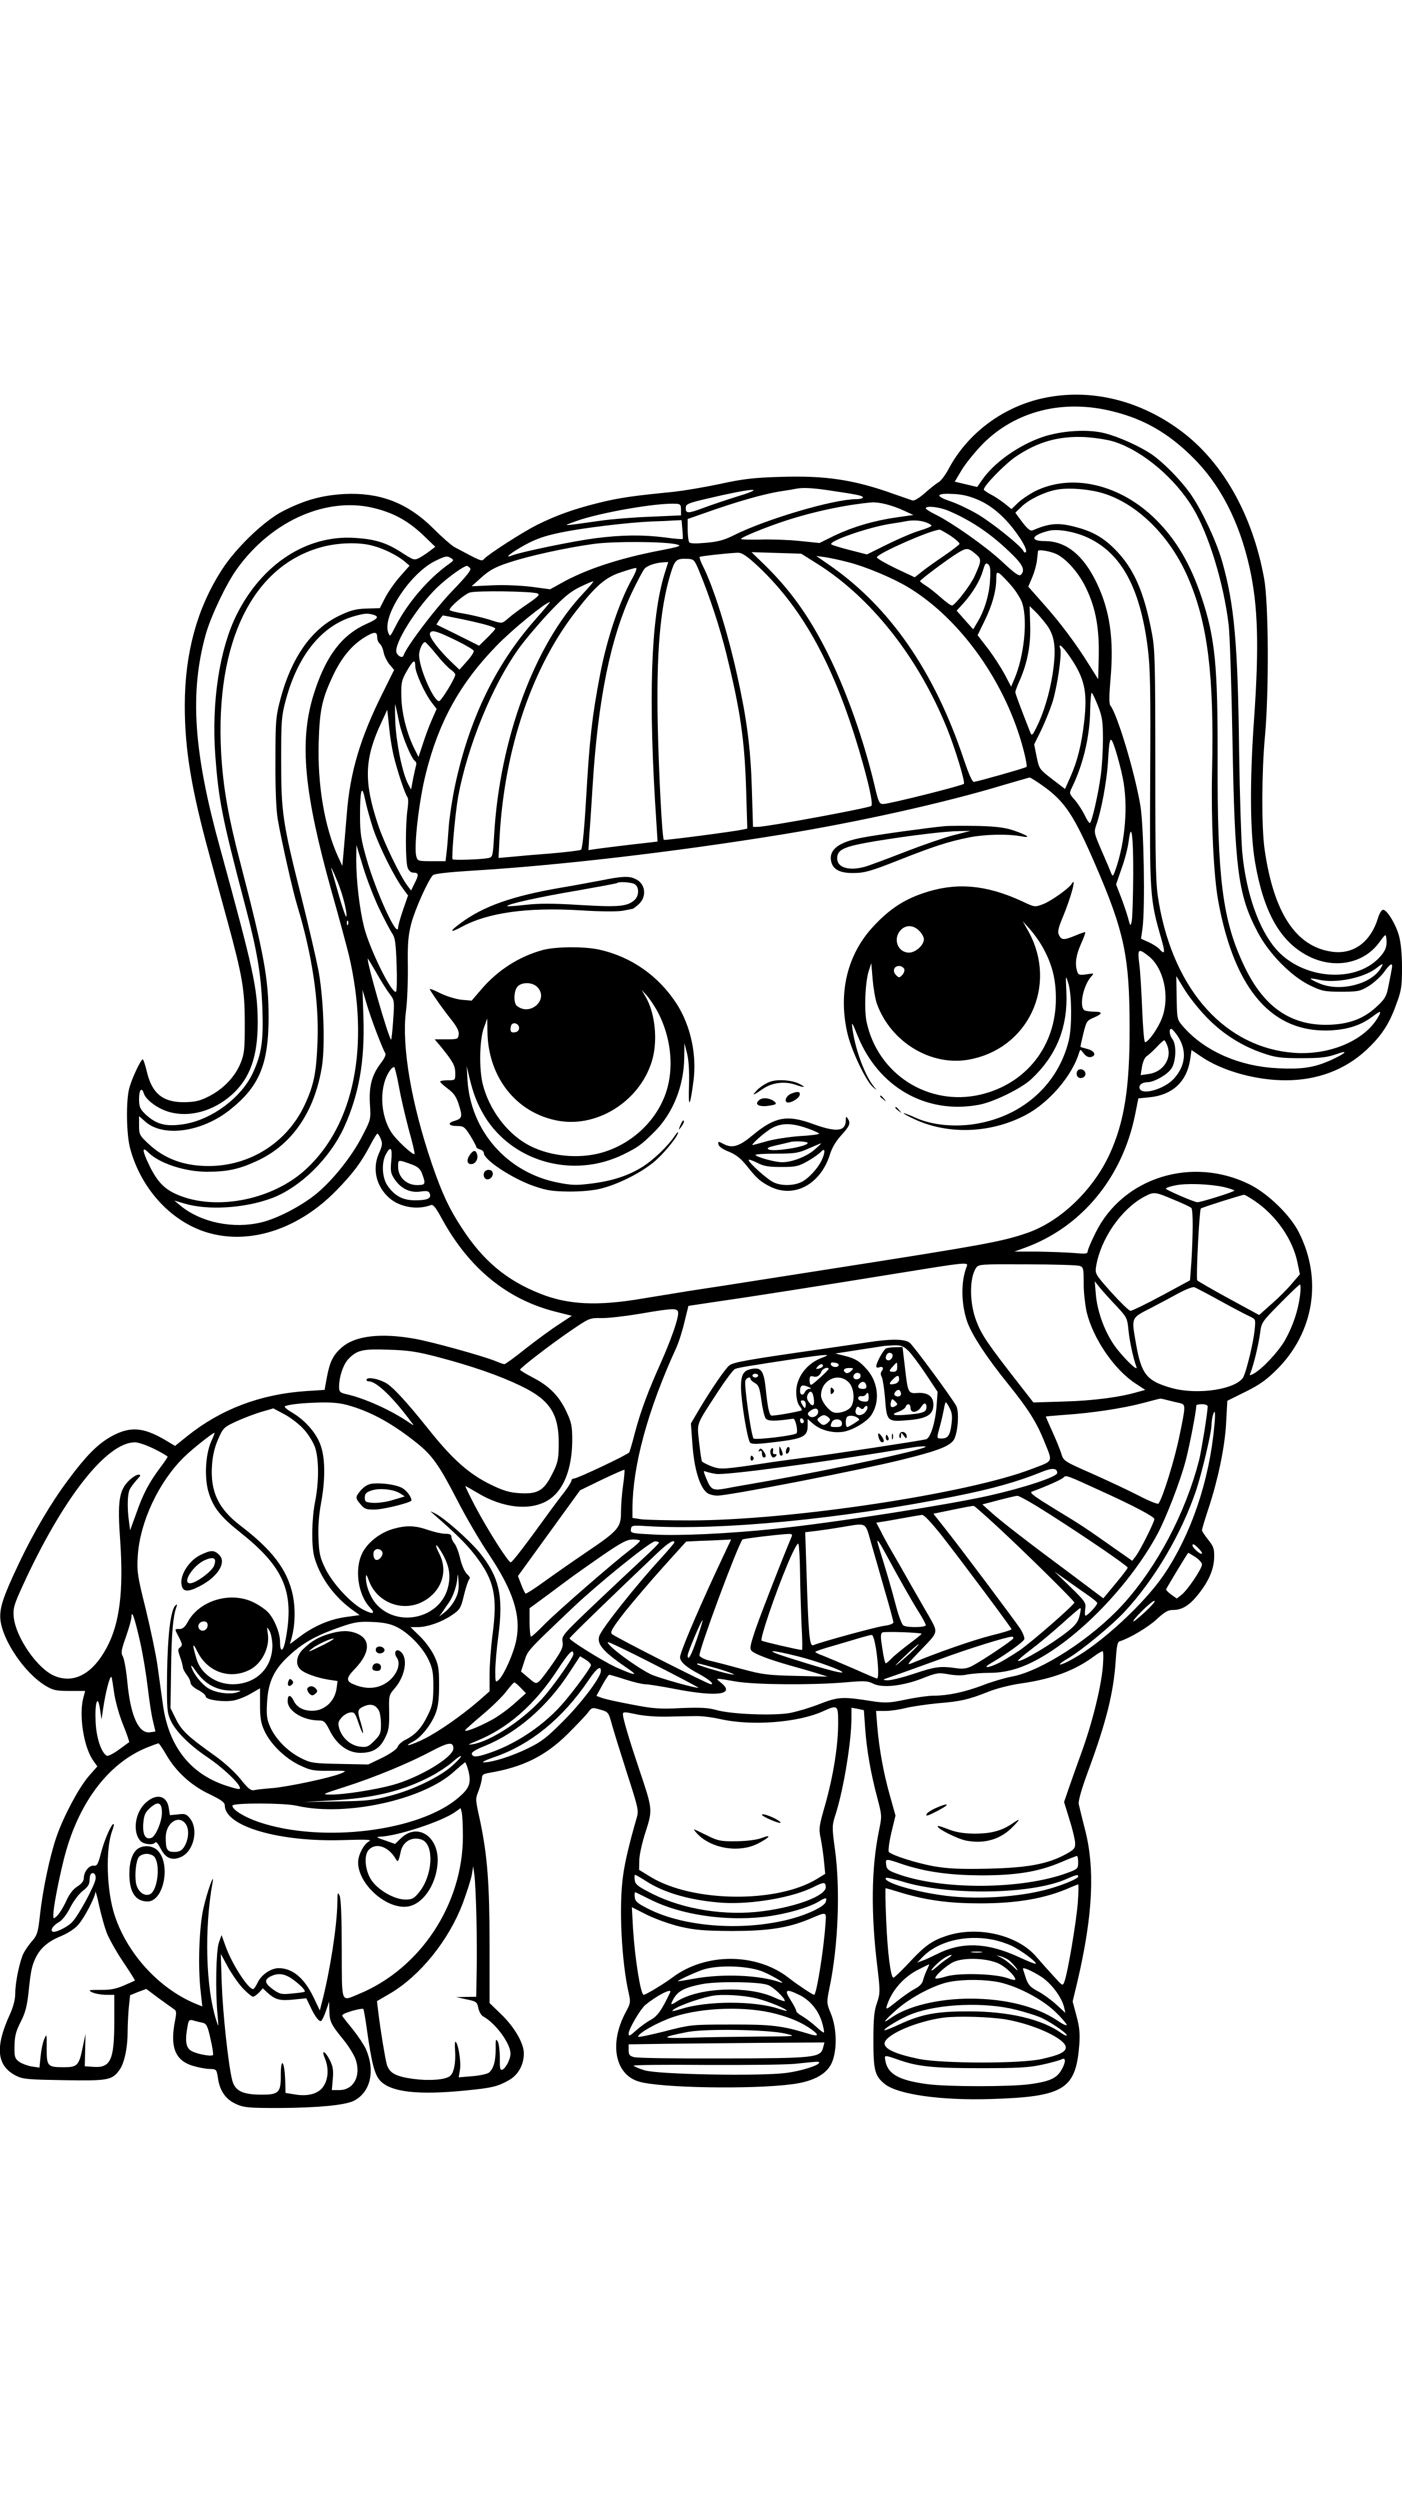 <?xml version="1.0" standalone="no"?>
<!DOCTYPE svg PUBLIC "-//W3C//DTD SVG 20010904//EN"
 "http://www.w3.org/TR/2001/REC-SVG-20010904/DTD/svg10.dtd">
<svg version="1.0" xmlns="http://www.w3.org/2000/svg"
 width="736pt" height="1312pt" viewBox="0 0 736 1312"
 preserveAspectRatio="xMidYMid meet">

<g transform="translate(0,1312) scale(0.1,-0.1)"
fill="#000000" stroke="none">
<path d="M5480 11031 c-213 -45 -400 -184 -500 -372 -17 -32 -41 -64 -53 -70
-12 -7 -44 -32 -71 -56 -29 -26 -56 -42 -65 -40 -9 3 -54 19 -101 35 -206 74
-357 97 -595 89 -138 -4 -197 -11 -315 -37 -80 -17 -188 -35 -240 -41 -224
-22 -291 -32 -400 -59 -132 -33 -220 -65 -323 -116 -75 -38 -257 -155 -276
-178 -12 -14 -16 -12 -156 63 -16 9 -66 53 -110 97 -135 135 -282 191 -470
181 -117 -7 -207 -32 -320 -90 -98 -50 -246 -192 -320 -307 -130 -201 -195
-437 -195 -714 0 -228 34 -436 130 -786 28 -102 70 -258 95 -348 78 -287 90
-358 90 -532 0 -139 -2 -161 -23 -212 -29 -71 -93 -137 -169 -174 -45 -23 -71
-28 -127 -29 -114 0 -170 47 -197 168 -8 31 -16 57 -20 57 -9 0 -57 -100 -70
-150 -18 -65 -16 -242 4 -317 59 -220 226 -396 423 -447 219 -57 467 28 660
226 86 88 130 146 179 240 17 32 33 58 36 58 4 0 12 -13 18 -28 10 -23 8 -36
-10 -76 -36 -82 -14 -173 55 -234 55 -48 147 -64 218 -37 12 5 26 -13 58 -72
143 -261 343 -424 598 -488 l84 -21 -68 -45 c-38 -24 -115 -81 -173 -126 -57
-46 -108 -83 -113 -83 -5 0 -25 7 -46 16 -66 27 -336 102 -428 118 -177 31
-310 15 -380 -46 -45 -40 -63 -75 -78 -157 l-12 -66 -95 -6 c-241 -16 -451
-95 -629 -239 l-61 -49 -57 34 c-114 66 -183 69 -281 14 -70 -40 -131 -102
-222 -225 -91 -121 -183 -278 -259 -438 -85 -179 -103 -236 -98 -296 11 -110
128 -282 236 -347 41 -25 57 -28 128 -28 l81 0 -8 -30 c-27 -93 0 -267 52
-338 l20 -28 -44 -50 c-53 -61 -134 -213 -171 -321 -35 -102 -72 -279 -86
-408 -10 -92 -15 -108 -41 -137 -16 -18 -36 -47 -45 -64 -20 -40 -44 -152 -44
-212 0 -31 -10 -69 -26 -105 -82 -177 -72 -275 31 -327 36 -18 64 -20 252 -23
232 -4 252 0 291 55 25 35 42 116 42 196 0 34 3 92 6 129 l7 66 42 17 43 16
64 -48 c36 -26 72 -52 81 -58 13 -8 14 -18 7 -55 -29 -142 -2 -213 90 -242 30
-9 71 -17 91 -17 35 -1 36 -2 43 -47 9 -67 41 -113 95 -137 41 -19 65 -21 226
-21 203 1 348 15 393 38 87 45 113 156 63 271 -10 22 -40 67 -66 100 -27 33
-52 65 -57 72 -6 8 8 16 48 28 31 9 58 14 61 11 3 -2 11 -50 19 -107 25 -179
41 -240 71 -271 57 -59 198 -75 448 -50 137 13 170 21 230 56 47 28 75 80 75
139 0 52 -48 136 -117 203 l-63 61 0 304 c0 322 -11 469 -50 654 -26 119 -25
110 -6 160 8 22 15 50 16 62 0 18 8 23 38 28 178 30 296 89 413 205 47 47 95
97 106 112 20 27 22 27 64 15 42 -12 44 -14 61 -77 10 -36 46 -152 80 -258 59
-183 62 -194 50 -235 -36 -123 -62 -232 -71 -301 -23 -162 -8 -455 30 -619 10
-45 9 -52 -15 -96 -89 -164 -59 -328 67 -366 109 -34 598 -42 807 -14 104 14
170 47 201 101 34 60 35 187 1 269 -23 56 -23 58 -8 133 47 223 58 522 29 731
-16 120 -16 122 6 190 41 132 81 377 81 501 l0 51 33 -6 32 -7 7 -97 c8 -113
29 -233 64 -365 24 -90 24 -95 9 -167 -41 -198 -44 -433 -9 -720 15 -128 15
-136 -2 -187 -15 -42 -19 -82 -19 -198 0 -158 8 -187 61 -229 69 -54 293 -86
554 -78 386 12 448 50 466 286 4 59 1 93 -15 151 l-20 75 24 100 c83 353 95
601 39 810 -14 55 -28 112 -31 126 -3 17 15 80 50 175 95 257 133 411 144 577
5 78 9 100 22 103 50 15 148 73 193 115 41 38 59 49 86 49 48 0 86 24 131 80
57 71 83 133 85 195 1 46 -3 58 -31 93 -18 23 -33 45 -33 51 0 5 15 56 34 113
51 154 87 328 93 454 l6 112 95 47 c75 37 111 63 167 119 193 194 238 472 114
717 -45 91 -163 205 -260 253 -302 149 -664 36 -807 -253 -23 -46 -42 -90 -42
-99 0 -13 -12 -14 -77 -8 -42 3 -128 6 -192 7 l-116 0 50 18 c300 107 517 368
584 701 l17 85 60 6 c119 12 194 81 212 198 l7 50 50 -34 c109 -75 286 -125
444 -125 167 0 312 55 425 160 79 75 118 133 156 239 27 72 30 94 30 193 0 71
-6 132 -16 167 -17 62 -63 136 -83 136 -8 0 -19 -18 -26 -40 -38 -129 -130
-197 -244 -180 -188 27 -304 203 -352 535 -17 114 -16 410 2 600 21 234 19
696 -5 825 -60 329 -213 603 -428 767 -220 167 -480 231 -728 179z m365 -71
c161 -40 289 -114 414 -238 146 -143 247 -339 301 -582 44 -198 50 -409 24
-785 -24 -336 -22 -598 4 -757 46 -272 137 -429 292 -502 133 -62 281 -31 360
77 34 46 35 47 38 21 5 -41 -5 -67 -40 -103 -129 -133 -400 -110 -538 46 -92
105 -159 296 -179 513 -5 63 -13 300 -16 525 -7 571 -25 774 -90 1001 -31 108
-109 273 -169 357 -51 71 -142 163 -201 203 -62 42 -173 92 -245 110 -89 23
-228 14 -328 -20 -125 -43 -253 -134 -315 -223 l-27 -39 -59 14 -59 14 37 62
c20 33 70 95 111 137 173 173 423 236 685 169z m3 -158 c149 -47 320 -191 415
-349 83 -139 161 -394 187 -613 6 -47 15 -319 20 -605 12 -677 29 -811 131
-1005 58 -113 176 -233 274 -281 64 -31 77 -34 166 -34 89 0 99 2 145 30 27
17 62 49 79 72 35 49 49 54 41 16 -3 -16 -10 -55 -17 -88 -9 -50 -18 -67 -54
-101 -68 -66 -140 -96 -244 -102 -206 -11 -353 86 -457 303 -116 241 -144 460
-142 1095 1 486 -13 632 -84 845 -58 173 -132 300 -238 406 -188 188 -445 248
-640 149 -30 -16 -70 -43 -87 -60 l-33 -32 -37 30 c-21 16 -52 37 -70 46 -17
9 -34 20 -38 25 -8 14 110 136 170 176 115 77 223 107 360 101 50 -3 118 -13
153 -24z m-1488 -257 c144 -21 170 -27 170 -36 0 -5 -16 -9 -36 -9 -119 0
-477 -106 -645 -191 -48 -24 -83 -33 -144 -38 -54 -5 -82 -4 -87 3 -4 6 -8 36
-8 67 l0 55 103 36 c149 53 292 94 377 108 41 6 82 13 90 15 35 7 91 4 180
-10z m1434 -15 c179 -56 349 -225 442 -440 104 -239 138 -512 127 -1015 -6
-259 8 -555 33 -688 86 -466 285 -692 594 -675 91 6 156 28 216 73 43 33 49
31 27 -6 -71 -121 -253 -198 -438 -185 -360 26 -631 325 -711 786 -17 94 -19
169 -19 715 0 543 -2 620 -18 702 -42 221 -96 342 -196 442 -61 61 -118 93
-208 116 -88 23 -135 19 -223 -19 -11 -4 -27 9 -53 43 l-37 50 33 32 c39 38
122 78 185 89 64 12 172 3 246 -20z m-1921 -15 c-61 -19 -141 -46 -178 -60
-83 -31 -95 -31 -95 -2 0 21 9 26 113 50 231 55 324 62 160 12z m1272 -23 c45
-21 87 -52 128 -94 62 -63 126 -163 112 -176 -4 -4 -10 -1 -12 5 -9 24 -159
145 -239 193 -44 26 -111 58 -148 70 -82 28 -71 43 26 37 47 -3 85 -13 133
-35z m-400 -52 l50 -23 -85 -12 c-121 -17 -232 -50 -327 -95 l-81 -40 -108 11
c-59 6 -151 9 -205 7 -55 -1 -99 0 -99 3 0 9 132 63 240 98 145 47 312 82 445
94 39 3 107 -14 170 -43z m-1170 5 l0 -30 -160 -7 c-88 -3 -209 -13 -270 -22
-204 -29 -197 -29 -120 -1 122 44 423 97 525 91 21 -1 25 -6 25 -31z m-1595 4
c96 -26 167 -67 244 -140 l61 -59 -25 -19 c-14 -11 -39 -28 -55 -37 -30 -16
-31 -16 -95 25 -81 53 -143 72 -251 78 -250 15 -484 -138 -616 -402 -90 -179
-133 -458 -113 -737 17 -232 35 -328 155 -783 65 -244 85 -367 92 -537 7 -178
-3 -247 -48 -346 -59 -131 -215 -248 -362 -272 -97 -15 -146 -2 -205 53 -27
27 -32 38 -32 79 0 49 14 64 25 29 11 -34 73 -80 132 -97 107 -31 234 4 331
91 95 86 135 199 135 380 -1 179 -22 273 -198 915 -139 502 -160 814 -75 1120
27 96 107 265 164 344 185 258 482 386 736 315z m2997 -9 c116 -49 219 -117
319 -213 74 -69 88 -99 63 -124 -9 -9 -33 8 -98 69 -86 80 -263 205 -353 249
-27 13 -48 27 -48 31 0 15 68 8 117 -12z m-1395 -97 c3 -27 3 -50 2 -52 -2 -2
-43 1 -92 8 -119 15 -224 14 -367 -4 -110 -14 -393 -72 -439 -91 -45 -18 -1
17 70 56 57 31 104 48 188 65 113 24 357 53 476 58 36 1 86 3 111 5 l47 2 4
-47z m1277 36 c17 -6 31 -14 31 -18 0 -4 -28 -16 -62 -26 -35 -10 -111 -43
-170 -72 l-107 -53 -90 23 c-50 13 -94 26 -97 30 -16 16 189 88 306 107 41 6
82 13 90 15 34 6 69 4 99 -6z m131 -71 c27 -18 48 -37 47 -43 -2 -5 -39 -33
-81 -62 -43 -29 -95 -66 -116 -83 l-38 -30 -100 47 c-56 27 -100 53 -99 58 5
21 282 143 330 145 4 0 30 -15 57 -32z m725 -12 c173 -83 270 -262 310 -574
13 -102 16 -218 13 -685 -3 -610 -1 -639 57 -839 23 -80 21 -92 -9 -59 -9 10
-34 26 -56 36 l-40 18 8 56 c14 110 7 538 -12 646 -30 176 -121 477 -157 522
-7 8 -7 52 1 141 18 206 -3 356 -72 501 -70 147 -161 221 -273 221 -82 0 -71
31 20 54 48 12 141 -5 210 -38z m-2160 -34 c25 -7 13 -11 -89 -31 -215 -41
-394 -100 -524 -174 l-54 -30 -97 13 c-56 7 -144 11 -206 8 l-109 -5 53 48
c42 37 71 53 144 77 106 35 298 77 442 97 106 15 385 13 440 -3z m-1600 -6
c59 -15 129 -50 168 -82 l27 -23 -51 -58 c-28 -32 -63 -82 -78 -112 l-27 -53
-70 -2 c-57 -2 -84 -9 -146 -39 -142 -69 -247 -216 -305 -433 -25 -94 -27
-112 -27 -329 -1 -148 4 -257 12 -305 19 -110 81 -386 103 -455 77 -255 114
-498 106 -710 -6 -163 -19 -230 -67 -333 -92 -198 -287 -322 -505 -322 -129 0
-232 38 -316 117 -46 43 -49 49 -49 95 l0 50 34 -30 c94 -82 296 -54 443 63
153 121 203 238 203 484 0 204 -23 330 -148 811 -64 244 -91 401 -101 577 -32
585 166 987 533 1083 84 22 192 25 261 6z m3165 -42 c34 -29 34 -34 -4 -119
-21 -46 -97 -145 -117 -153 -5 -2 -32 17 -60 42 -29 26 -65 54 -80 63 -16 10
-29 20 -29 23 0 7 150 119 200 149 45 27 52 26 90 -5z m428 -3 c56 -29 120
-104 157 -185 48 -102 66 -206 63 -351 l-3 -120 -49 78 c-67 108 -150 219
-241 321 l-77 87 21 49 c11 26 23 68 25 92 3 24 5 44 5 46 3 10 69 -2 99 -17z
m-1585 -48 c243 -222 410 -521 546 -978 50 -169 76 -285 65 -295 -13 -11 -547
-110 -597 -110 l-24 0 -6 198 c-6 214 -27 373 -77 597 -51 231 -125 467 -182
578 -11 22 -17 41 -15 44 4 4 137 19 199 22 21 1 44 -14 91 -56z m332 -5 c282
-179 527 -491 677 -862 42 -104 96 -281 88 -290 -10 -10 -393 -106 -424 -106
-20 0 -25 11 -45 98 -58 243 -148 497 -247 695 -96 192 -196 332 -334 466
l-65 63 130 -4 131 -4 89 -56z m-1925 31 c13 -8 11 -12 -10 -27 -109 -76 -222
-207 -285 -332 -27 -53 -28 -54 -37 -30 -32 87 114 309 245 375 57 28 65 29
87 14z m2080 -19 c87 -21 236 -83 317 -132 276 -166 515 -503 606 -854 12 -45
19 -85 16 -89 -6 -6 -253 -76 -277 -79 -8 0 -27 43 -51 114 -155 466 -391 807
-711 1027 l-65 45 45 -6 c25 -4 79 -15 120 -26z m-777 -54 c52 -126 106 -289
141 -431 72 -292 95 -448 103 -712 l6 -202 -24 -5 c-43 -10 -410 -58 -414 -54
-9 8 -26 337 -32 598 -8 382 12 616 67 798 23 75 30 81 90 79 33 -2 36 -5 63
-71z m-184 -6 c-73 -236 -87 -656 -43 -1311 l6 -96 -148 -17 c-82 -10 -164
-20 -182 -23 l-33 -5 5 83 c4 46 11 161 17 254 28 454 95 782 208 1019 27 56
55 109 63 119 13 18 60 34 104 36 l22 1 -19 -60z m1708 -40 c-5 -77 -30 -158
-68 -219 l-20 -34 -44 49 -43 49 35 38 c50 56 88 120 103 172 11 38 15 43 28
33 11 -10 13 -28 9 -88z m-2729 68 c8 -8 -15 -38 -97 -123 -89 -93 -238 -290
-253 -336 -6 -18 -38 2 -38 25 0 63 134 264 236 352 51 45 121 94 135 94 3 0
10 -5 17 -12z m848 -60 c-66 -120 -130 -312 -165 -494 -44 -230 -56 -341 -75
-668 -9 -156 -19 -252 -26 -256 -6 -4 -75 -12 -153 -19 -78 -6 -173 -14 -211
-18 l-69 -6 6 117 c27 461 171 885 403 1181 101 130 152 174 230 200 38 13 75
24 82 24 8 1 0 -22 -22 -61z m1994 -33 c25 -29 50 -70 57 -92 28 -92 9 -278
-42 -397 l-17 -40 -34 65 c-19 35 -58 96 -88 135 l-54 70 37 76 c40 82 61 157
61 219 0 35 2 38 18 28 9 -6 37 -35 62 -64z m-2246 -37 c-257 -270 -441 -767
-470 -1270 -7 -116 -7 -117 -33 -122 -36 -7 -179 -12 -185 -6 -7 8 13 236 29
328 49 265 178 581 316 775 32 45 103 129 158 188 78 83 113 112 163 137 35
17 67 31 72 31 5 1 -18 -27 -50 -61z m-242 -3 c14 -5 4 -16 -50 -53 -37 -25
-82 -58 -100 -74 -39 -33 -32 -33 -107 -9 -33 10 -93 24 -132 31 -40 6 -73 15
-73 19 0 15 78 82 106 91 33 11 330 7 356 -5z m-12 -137 c-208 -235 -347 -523
-421 -870 -16 -75 -31 -177 -34 -225 -3 -48 -8 -107 -11 -130 l-5 -43 -74 0
c-71 0 -73 1 -80 27 -13 52 15 294 51 435 68 272 180 473 371 669 83 86 259
229 280 229 2 0 -32 -41 -77 -92z m2685 -28 c43 -59 51 -124 31 -256 -16 -104
-48 -209 -86 -284 -20 -40 -24 -43 -31 -25 -47 119 -79 204 -79 212 0 6 11 35
24 64 41 94 58 189 54 293 l-3 95 28 -27 c16 -15 43 -47 62 -72z m-3537 54
c35 -10 26 -22 -33 -48 -134 -60 -218 -174 -281 -379 -73 -243 -48 -508 97
-1027 40 -140 80 -291 91 -335 110 -474 28 -886 -224 -1120 -182 -170 -498
-226 -699 -125 -60 31 -96 76 -139 173 -24 55 -21 68 9 38 57 -57 192 -101
307 -101 111 0 173 14 272 61 179 86 294 257 332 491 18 112 8 374 -20 513
-12 61 -50 225 -85 365 -102 404 -109 455 -109 725 0 217 1 235 26 327 64 233
190 387 358 434 53 15 68 16 98 8z m468 -24 c114 -24 174 -41 174 -50 0 -3
-19 -24 -42 -47 l-43 -42 -112 56 -112 55 15 24 c9 13 18 24 19 24 2 0 47 -9
101 -20z m-28 -113 c47 -23 87 -47 89 -53 2 -6 -14 -31 -36 -55 l-39 -44 -42
40 c-67 64 -120 134 -113 151 8 21 34 13 141 -39z m-418 19 c0 -13 6 -29 14
-35 8 -7 17 -27 20 -46 4 -19 18 -47 31 -63 l24 -28 -57 -115 c-121 -241 -175
-422 -192 -647 -6 -75 -14 -166 -17 -202 l-6 -65 -23 50 c-70 154 -108 376
-101 600 5 170 18 228 76 351 44 92 95 154 160 196 55 34 71 35 71 4z m311
-91 c29 -36 63 -72 76 -80 13 -9 23 -20 23 -26 0 -18 -74 -139 -85 -139 -29 0
-105 174 -105 242 0 28 19 68 31 68 4 0 31 -29 60 -65z m3342 -37 c62 -98 75
-166 59 -311 -14 -125 -36 -212 -73 -295 l-28 -63 -68 52 c-66 51 -68 53 -81
117 l-13 65 35 71 c19 39 46 105 60 147 26 81 52 258 42 285 -15 40 23 1 67
-68z m-3453 -25 c0 -33 50 -144 87 -191 l25 -33 -25 -57 c-14 -31 -35 -88 -47
-126 l-23 -69 -18 36 c-42 81 -70 191 -72 277 -2 78 1 89 28 137 34 59 45 66
45 26z m3584 -208 c22 -56 26 -80 26 -174 0 -60 -5 -145 -11 -188 -13 -99 -48
-253 -58 -253 -4 0 -17 20 -28 44 -12 24 -35 59 -51 78 -30 33 -30 34 -13 68
58 121 92 264 94 402 1 53 5 94 8 92 4 -2 19 -33 33 -69z m-3668 -88 c15 -72
64 -189 82 -201 6 -4 9 -12 7 -19 -2 -7 -9 -39 -16 -72 l-11 -59 -15 28 c-31
58 -64 220 -68 331 -2 61 -2 99 1 85 3 -14 12 -56 20 -93z m-30 -172 c20 -82
60 -203 73 -219 5 -6 5 -35 0 -66 -11 -78 -11 -274 1 -304 5 -15 17 -26 28
-26 30 0 32 -10 10 -53 l-20 -41 -19 25 c-38 51 -122 223 -154 319 -76 227
-73 348 18 540 l30 65 9 -85 c4 -47 15 -116 24 -155z m3828 -118 c29 -141 14
-333 -38 -482 -12 -34 -15 -37 -22 -20 -4 11 -26 64 -50 118 -42 97 -42 99
-28 140 25 70 54 227 60 322 8 144 13 152 40 69 12 -39 30 -105 38 -147z
m-420 -41 c117 -83 164 -155 279 -421 149 -346 177 -476 177 -849 1 -314 -28
-496 -105 -664 -88 -190 -259 -353 -432 -413 -134 -46 -226 -63 -1033 -189
-593 -93 -644 -101 -745 -116 -55 -9 -165 -27 -245 -40 -235 -40 -389 -32
-534 26 -177 70 -300 173 -411 344 -68 103 -105 184 -157 335 -109 320 -160
619 -137 803 7 51 11 158 10 238 -2 117 2 160 18 223 19 73 89 229 114 254 7
7 87 16 202 23 453 27 1065 98 1635 191 392 64 848 165 1155 258 72 21 134 39
139 40 5 1 36 -19 70 -43z m-3514 -229 c32 -94 112 -254 157 -313 l25 -34 -26
-75 c-14 -41 -26 -83 -26 -93 -2 -63 -115 183 -166 361 -29 102 -34 133 -34
227 0 138 10 167 27 82 7 -34 26 -104 43 -155z m3989 -242 c-1 -115 -4 -223
-8 -240 -6 -29 -7 -29 -20 20 -8 28 -25 78 -38 111 l-24 62 29 84 c17 46 33
110 37 142 14 112 25 32 24 -179z m-3959 -173 c27 -56 58 -115 68 -130 16 -22
20 -50 24 -165 3 -76 1 -140 -3 -142 -22 -14 -139 224 -168 340 -24 96 -41
245 -41 352 l1 78 35 -115 c19 -63 57 -161 84 -218z m-217 138 c28 -69 51
-163 45 -181 -2 -6 -19 42 -38 108 -18 65 -36 125 -38 133 -13 38 8 -2 31 -60z
m54 -222 c-3 -8 -6 -5 -6 6 -1 11 2 17 5 13 3 -3 4 -12 1 -19z m4200 -164 c82
-62 116 -214 73 -327 -20 -54 -72 -127 -89 -127 -5 0 -11 78 -15 173 -4 94
-10 200 -15 235 -10 83 -6 86 46 46z m-3982 -200 c26 -34 26 -37 19 -139 -4
-58 -9 -104 -11 -102 -15 15 -123 389 -123 426 0 3 20 -30 45 -73 24 -43 56
-94 70 -112z m5206 139 c-47 -89 -220 -132 -328 -83 -24 10 -43 21 -43 23 0 3
19 0 43 -5 88 -21 237 9 303 61 33 26 38 26 25 4z m-912 -267 c82 -84 181
-146 289 -183 67 -23 93 -27 202 -27 102 0 136 4 185 21 70 25 51 5 -30 -32
-86 -38 -148 -48 -274 -42 -203 9 -386 89 -499 218 -33 38 -33 38 -35 152 l-2
114 46 -75 c26 -41 79 -107 118 -146z m-4362 -76 c20 -52 40 -100 45 -107 6
-7 -2 -26 -25 -56 -45 -60 -61 -119 -55 -214 5 -77 5 -79 -40 -165 -55 -108
-157 -235 -243 -305 -76 -62 -200 -127 -284 -148 -148 -37 -322 -2 -430 89
l-30 25 50 -15 c124 -38 318 -26 461 27 150 56 306 209 381 374 77 170 108
343 101 570 l-5 150 19 -65 c10 -36 35 -108 55 -160z m4205 -17 c50 -76 43
-155 -19 -224 -50 -55 -166 -89 -180 -53 -7 18 12 34 41 34 36 0 108 42 127
74 23 38 26 123 4 152 -16 21 -20 54 -6 54 4 0 19 -17 33 -37z m-52 -57 c21
-65 -26 -133 -100 -143 l-42 -6 7 44 c4 24 14 48 23 54 9 6 33 27 52 47 19 21
38 38 42 38 3 0 12 -15 18 -34z m-4036 -208 c10 -57 34 -159 52 -227 19 -68
33 -126 30 -128 -7 -8 -92 70 -119 110 -65 96 -68 255 -5 335 6 6 13 12 17 12
3 0 15 -46 25 -102z m-40 -390 c-5 -56 -3 -67 18 -98 33 -49 82 -72 135 -64
35 5 44 3 49 -11 10 -25 -13 -35 -77 -35 -65 0 -109 24 -146 79 -27 41 -31
117 -8 161 25 49 36 36 29 -32z m111 -21 c29 -11 42 -23 51 -48 20 -54 18 -59
-27 -59 -55 0 -99 42 -99 95 0 41 -3 40 75 12z m4263 -118 c28 -7 52 -15 52
-18 0 -6 -178 -62 -194 -61 -17 0 -165 65 -166 71 0 4 21 12 48 17 56 13 186
8 260 -9z m-268 -65 c47 -19 89 -39 94 -44 10 -10 9 -141 0 -287 l-7 -93 -148
-80 c-82 -44 -156 -80 -164 -80 -8 0 -53 44 -101 97 -83 93 -86 98 -80 135 23
145 133 304 255 368 49 26 54 25 151 -16z m425 -6 c112 -75 201 -201 226 -324
l13 -62 -42 -49 c-23 -28 -71 -76 -107 -107 l-65 -58 -160 87 c-88 48 -162 91
-165 95 -7 11 11 370 19 377 4 5 212 71 227 72 3 1 27 -13 54 -31z m-1510
-345 c-32 -79 -30 -203 5 -297 26 -68 100 -181 209 -316 111 -138 153 -205
195 -310 43 -107 48 -96 -68 -140 -337 -130 -1270 -270 -1793 -270 -116 0
-231 3 -257 6 l-46 7 0 44 c0 228 81 525 232 853 11 25 30 83 41 131 l21 85
120 18 c170 24 585 89 966 151 375 61 385 62 375 38z m592 3 c20 -6 22 -13 22
-89 -1 -45 7 -113 15 -151 33 -140 145 -305 258 -378 l50 -33 -40 -11 c-94
-28 -238 -46 -387 -50 l-160 -5 -60 77 c-185 237 -212 277 -241 354 -35 94
-35 221 -1 274 14 21 20 21 268 20 140 0 264 -4 276 -8z m194 -211 c54 -58 57
-63 63 -126 6 -60 24 -144 42 -194 11 -31 -82 62 -122 122 -48 73 -83 170 -91
256 l-6 72 28 -35 c16 -19 54 -62 86 -95z m964 58 c-10 -81 -37 -161 -78 -235
-35 -62 -119 -152 -166 -178 -22 -11 -23 -11 -16 6 16 38 43 152 50 207 7 56
10 60 104 155 53 54 100 99 105 100 4 1 5 -24 1 -55z m-415 -33 c69 -38 138
-74 154 -81 28 -13 28 -15 22 -72 -6 -62 -40 -202 -57 -241 -31 -67 -239 -100
-379 -61 -130 37 -158 71 -186 230 -25 142 -27 136 74 188 48 25 116 61 152
81 36 19 72 33 80 30 8 -3 71 -36 140 -74z m-2850 -63 c0 -33 -39 -143 -92
-262 -65 -145 -104 -249 -134 -361 -14 -55 -28 -103 -31 -107 -7 -12 -272
-137 -289 -137 -8 0 -14 -5 -14 -11 0 -6 -17 -33 -37 -60 -21 -26 -52 -68 -69
-91 -138 -191 -205 -278 -213 -278 -13 0 -121 170 -186 293 -31 59 -54 107
-52 107 3 0 31 -16 63 -35 132 -80 275 -96 368 -41 82 48 128 160 130 311 0
81 -3 97 -31 157 -39 82 -89 133 -176 178 -37 19 -67 38 -67 41 0 9 157 130
265 204 98 67 101 68 160 67 33 -1 123 9 200 22 188 32 205 32 205 3z m-1260
-230 c175 -46 323 -97 436 -152 154 -74 200 -149 197 -313 -1 -73 -5 -92 -35
-150 -43 -86 -76 -105 -170 -99 -53 3 -86 13 -150 44 -115 56 -200 131 -324
286 -122 153 -196 233 -233 251 -39 20 -88 29 -96 17 -3 -6 1 -11 11 -11 40 0
127 -84 224 -215 15 -19 14 -19 -10 -3 -95 66 -239 131 -338 152 -27 7 -32 12
-32 37 0 52 21 115 47 144 46 49 75 56 213 51 102 -3 150 -10 260 -39z m3830
-226 c19 -5 48 -12 63 -15 32 -8 32 -11 0 -166 -25 -127 -91 -339 -112 -362
-4 -4 -49 14 -101 41 -52 27 -163 79 -246 116 -150 66 -151 67 -163 107 -7 22
-28 74 -47 115 -19 42 -34 77 -34 78 0 1 44 5 98 9 141 9 305 34 408 61 49 13
91 24 94 24 3 1 21 -3 40 -8z m-4284 -32 c113 -35 218 -94 340 -191 83 -66
119 -117 215 -303 45 -88 120 -216 166 -284 126 -189 168 -317 144 -445 -12
-68 -65 -187 -92 -212 -18 -17 -19 -15 -19 45 0 35 7 117 16 184 28 212 5 311
-100 440 -54 65 -185 181 -231 203 -29 15 -30 15 -9 -3 127 -111 172 -157 219
-217 100 -131 117 -211 91 -413 -9 -67 -16 -162 -16 -211 l0 -89 -58 -51 c-87
-75 -208 -160 -284 -198 -68 -34 -121 -48 -60 -15 43 22 96 89 119 149 13 34
18 75 18 147 0 87 -3 107 -26 155 -14 30 -48 76 -75 102 l-49 48 37 0 c51 0
124 25 179 62 44 30 48 36 65 107 10 42 23 79 28 83 6 4 1 14 -11 25 -12 10
-28 44 -37 82 -8 35 -22 71 -31 81 -8 9 -15 24 -15 33 0 13 -9 17 -33 17 -18
0 -58 9 -90 20 -68 24 -116 25 -185 5 -67 -20 -130 -69 -159 -124 -43 -83 -25
-220 39 -288 31 -33 17 -38 -34 -12 -65 33 -160 136 -199 214 -29 59 -34 81
-37 159 -3 59 2 122 12 179 25 131 24 249 -3 317 -23 62 -82 128 -149 167 -24
14 -40 28 -37 31 10 10 95 19 191 21 68 1 110 -4 160 -20z m4494 -1 c-1 -35
-32 -226 -45 -281 -71 -277 -221 -561 -400 -758 -162 -178 -431 -352 -585
-379 -36 -7 -105 -27 -153 -46 -93 -35 -180 -54 -258 -54 -25 0 -90 -9 -143
-20 -85 -18 -107 -19 -170 -10 -162 26 -184 25 -282 -13 -50 -20 -121 -41
-159 -48 -88 -15 -311 -6 -385 16 -44 12 -81 14 -185 10 -113 -6 -147 -3 -260
19 -71 13 -142 29 -157 35 l-27 10 30 55 c17 31 34 56 37 56 4 0 42 -11 85
-25 43 -14 90 -25 105 -25 15 0 85 -11 157 -25 221 -43 318 -29 239 34 -32 25
-32 25 76 6 100 -18 405 -20 578 -5 98 9 117 8 144 -6 48 -25 153 -14 258 26
78 31 87 32 141 22 36 -6 71 -7 95 -1 22 4 74 9 117 9 89 0 169 23 262 75 225
125 483 397 622 655 46 87 120 278 148 386 21 82 55 257 55 287 0 4 14 7 30 7
17 0 30 -5 30 -12z m-4745 -120 c24 -26 50 -69 59 -95 20 -59 21 -178 1 -280
-19 -92 -21 -235 -5 -295 28 -101 99 -202 191 -271 l47 -34 -73 -10 c-85 -12
-168 -48 -241 -103 l-52 -39 8 29 c20 70 22 159 6 233 -29 130 -108 233 -273
359 -117 89 -160 180 -150 318 3 50 14 95 32 136 26 59 29 63 96 94 38 17 97
40 132 50 l62 18 58 -31 c32 -17 78 -52 102 -79z m4780 20 c-26 -289 -122
-572 -265 -783 -100 -148 -325 -357 -475 -440 -74 -42 -101 -42 -30 0 70 40
234 176 298 245 159 171 299 410 376 637 31 94 81 305 81 344 0 13 3 34 6 47
12 43 16 21 9 -50z m-5267 -85 c-30 -69 -36 -194 -12 -269 24 -77 63 -126 164
-206 232 -184 287 -314 239 -565 -12 -64 -29 -69 -29 -10 0 47 -30 120 -63
155 -12 13 -44 36 -72 50 -121 62 -288 14 -350 -102 -14 -25 -26 -36 -42 -36
-28 0 -28 3 -3 -45 18 -35 18 -41 6 -51 -13 -9 -13 -16 -1 -50 8 -21 14 -46
15 -54 0 -8 9 -26 20 -40 11 -14 20 -33 20 -42 0 -10 17 -26 40 -38 22 -11 40
-27 40 -34 0 -18 93 -31 147 -21 21 4 61 19 88 35 l50 29 0 -87 c0 -68 5 -97
22 -134 32 -71 106 -143 182 -181 61 -29 74 -32 161 -31 92 1 94 0 60 -14 -55
-23 -278 -70 -360 -77 -41 -3 -85 -8 -97 -11 -17 -3 -32 10 -71 59 -29 36 -85
87 -134 122 -142 101 -175 132 -205 193 l-28 57 3 199 c2 187 10 283 28 331 5
15 4 17 -5 9 -25 -23 -41 -154 -44 -357 -2 -187 0 -205 19 -247 26 -57 97
-128 190 -191 101 -68 201 -169 167 -169 -5 0 -29 6 -54 14 -196 60 -313 205
-344 430 -8 58 -21 152 -29 209 -8 56 -36 188 -61 292 -43 171 -47 198 -42
275 10 180 111 396 248 527 40 39 146 123 155 123 2 0 -6 -21 -18 -47z m-298
-38 c39 -19 70 -38 70 -41 0 -2 -17 -28 -39 -57 -59 -79 -90 -138 -125 -238
l-33 -91 -6 47 c-10 72 -8 144 4 168 6 12 23 34 37 50 22 23 23 27 8 27 -10 0
-33 -15 -51 -33 -50 -50 -59 -109 -44 -314 18 -266 -3 -435 -71 -561 -73 -137
-172 -191 -274 -148 -90 37 -205 205 -214 310 -4 46 2 64 46 161 210 459 440
754 590 755 18 0 64 -16 102 -35z m4740 -126 c0 -20 -172 -77 -358 -119 -224
-50 -820 -143 -1122 -174 -237 -25 -507 -38 -638 -30 -118 6 -123 7 -120 28 3
20 7 21 83 16 389 -24 1019 37 1615 156 198 39 334 78 455 127 57 24 85 23 85
-4z m-2279 -64 c-6 -42 -11 -105 -11 -140 0 -83 -13 -98 -188 -216 -75 -51
-175 -121 -222 -155 -47 -34 -88 -60 -91 -58 -3 2 -14 23 -23 48 l-17 44 163
225 163 225 115 56 c63 30 116 53 118 52 2 -2 -1 -39 -7 -81z m2519 -35 c165
-75 270 -131 270 -143 0 -16 -76 -168 -98 -195 l-18 -24 -80 56 c-167 118
-193 135 -327 216 -106 65 -135 86 -120 91 74 27 157 64 166 74 13 14 13 14
207 -75z m-279 -118 c193 -123 409 -271 409 -280 0 -4 -29 -42 -64 -84 l-64
-77 -153 115 c-236 175 -377 284 -432 333 l-50 45 84 22 c46 12 91 23 100 23
9 1 86 -43 170 -97z m-289 -52 c145 -133 418 -402 418 -411 0 -12 -228 -211
-289 -252 -31 -21 -77 -49 -103 -63 -61 -31 -97 -32 -42 -1 74 43 165 108 171
123 3 8 -7 34 -22 57 -34 50 -301 407 -391 521 l-64 81 38 8 c135 28 168 34
174 33 4 0 53 -44 110 -96z m-281 -56 c116 -149 369 -488 369 -495 0 -4 -48
-19 -107 -33 -94 -24 -284 -90 -408 -142 -39 -16 -38 -14 42 69 91 95 89 86
38 177 -18 30 -60 105 -95 165 -34 61 -79 139 -100 175 -21 36 -47 84 -58 107
l-22 41 73 12 c39 7 90 16 112 20 22 4 47 8 56 9 10 1 51 -44 100 -105z m-368
-42 c15 -53 48 -166 72 -251 25 -85 45 -160 45 -166 0 -7 -21 -15 -47 -18 -41
-5 -327 -83 -374 -102 -19 -7 -25 53 -35 382 l-7 211 59 7 c32 4 93 13 134 20
133 22 121 29 153 -83z m-416 36 c-50 -119 -155 -389 -186 -476 -33 -96 -37
-115 -25 -127 17 -17 95 -46 200 -76 44 -12 106 -30 139 -40 l60 -19 -165 4
c-147 3 -178 7 -285 36 -66 18 -142 38 -170 44 -28 7 -51 19 -53 27 -5 25 199
575 226 609 3 4 180 26 241 29 15 1 21 -3 18 -11z m-797 -25 c-1 -5 -24 -26
-53 -48 -91 -70 -380 -321 -447 -389 -35 -36 -68 -66 -72 -66 -4 0 -8 34 -8
75 l0 74 98 72 c53 40 113 84 132 98 19 14 89 63 155 109 98 67 127 82 157 82
21 0 38 -3 38 -7z m395 -170 c-104 -225 -185 -417 -185 -441 0 -24 32 -52 98
-87 54 -29 84 -55 64 -55 -15 0 -504 248 -520 264 -10 10 3 32 69 117 46 57
136 163 202 236 l119 132 81 4 c45 1 98 4 119 5 l36 2 -83 -177z m900 92 c67
-124 138 -249 172 -302 18 -29 33 -57 33 -63 0 -12 -99 -14 -118 -1 -7 4 -24
48 -37 97 -22 86 -57 205 -90 309 -19 61 -9 51 40 -40z m-1196 68 c-1 -5 -38
-42 -83 -83 -44 -41 -159 -149 -254 -239 -166 -158 -174 -167 -169 -197 5 -27
-3 -45 -49 -112 -30 -43 -62 -86 -72 -95 -18 -16 -21 -15 -58 17 l-39 33 18
55 c18 56 11 49 252 278 133 127 409 350 433 350 12 0 22 -3 21 -7z m81 1 c0
-3 -30 -38 -66 -78 -128 -138 -316 -374 -328 -413 -14 -44 22 -84 159 -177 49
-34 21 -28 -75 15 -66 31 -240 139 -240 150 0 6 220 219 460 447 57 54 90 75
90 56z m660 -163 c1 -80 5 -203 8 -274 4 -70 5 -127 2 -127 -17 0 -206 44
-212 49 -10 8 72 249 137 403 27 65 52 112 56 106 4 -6 8 -77 9 -157z m2110
107 c0 -15 -49 26 -50 41 0 10 8 7 25 -9 14 -13 25 -27 25 -32z m-3995 10 c45
-74 54 -130 34 -199 -48 -159 -271 -202 -378 -73 -30 37 -51 95 -50 135 0 19
4 15 15 -16 42 -116 177 -168 284 -111 97 51 134 157 87 249 -27 53 -22 64 8
15z m-308 -4 c7 -19 -20 -49 -36 -40 -12 8 -15 39 -4 49 12 12 33 7 40 -9z
m4268 -26 c19 -13 35 -30 35 -39 0 -22 -75 -134 -107 -159 l-25 -20 -30 21
c-16 12 -28 24 -26 28 7 15 113 191 116 191 1 0 18 -10 37 -22z m-3885 -221
c-11 -23 -35 -53 -53 -67 l-32 -25 18 25 c9 14 24 35 33 48 22 31 43 90 45
132 2 24 4 19 6 -18 3 -40 -1 -64 -17 -95z m3322 20 c26 -18 48 -36 48 -41 0
-12 -51 -66 -61 -66 -4 0 -5 16 -2 35 5 32 1 39 -78 116 l-84 81 65 -46 c36
-26 86 -61 112 -79z m305 -82 c-32 -30 -62 -55 -66 -55 -15 0 93 107 109 108
8 1 -11 -23 -43 -53z m-350 -26 c-7 -31 -22 -50 -61 -81 -88 -70 -251 -166
-262 -155 -3 2 28 29 68 59 40 30 114 92 163 136 50 45 93 82 96 82 4 0 2 -18
-4 -41z m-4932 -134 c15 -66 33 -176 41 -245 8 -69 20 -148 28 -177 l12 -51
-28 -4 c-59 -9 -102 83 -119 259 -6 65 -17 127 -24 139 -11 18 -9 32 16 103
16 45 29 92 29 104 1 42 17 -5 45 -128z m2923 11 c-29 -85 -48 -119 -48 -84 0
15 73 188 78 184 2 -2 -12 -47 -30 -100z m-2568 74 c0 -24 -26 -38 -42 -22
-16 16 -2 42 22 42 13 0 20 -7 20 -20z m990 -8 c63 -30 138 -107 169 -172 22
-47 26 -68 26 -145 -1 -77 -5 -98 -28 -145 -32 -67 -65 -104 -116 -130 -21
-10 -41 -28 -43 -38 -4 -12 -35 -34 -80 -57 l-75 -36 -149 3 c-142 3 -152 4
-207 32 -68 35 -131 99 -159 163 -17 38 -20 61 -16 128 6 109 37 175 121 250
71 65 141 103 265 146 75 26 98 29 167 26 57 -2 94 -10 125 -25z m-650 -95 c1
-121 -85 -206 -208 -207 -88 0 -167 55 -190 132 -24 78 -22 93 4 40 53 -108
171 -149 275 -96 63 32 106 116 95 188 -6 40 -5 40 9 16 8 -14 14 -47 15 -73z
m3408 58 c2 -1 -28 -25 -65 -53 -37 -28 -79 -62 -92 -76 -14 -14 -27 -26 -31
-26 -4 0 -12 35 -18 77 -10 61 -10 78 0 85 11 6 197 0 206 -7z m-239 -80 c12
-81 15 -155 5 -155 -3 0 -60 24 -127 54 -67 29 -139 59 -159 67 -21 7 -38 16
-38 19 0 3 44 18 98 33 53 16 117 34 142 42 25 7 50 14 56 14 7 1 16 -31 23
-74z m721 57 c0 -9 -165 -119 -219 -147 -27 -13 -46 -16 -85 -10 -79 11 -106
8 -219 -30 -57 -19 -120 -35 -138 -34 -31 1 -28 3 26 21 33 11 145 52 248 89
154 57 345 116 380 119 4 0 7 -4 7 -8z m-1654 -260 c-6 -6 -215 53 -251 71
-83 42 -225 148 -225 168 0 5 108 -47 239 -114 131 -67 238 -123 237 -125z
m1111 180 c-29 -26 -61 -54 -73 -62 -11 -8 9 13 45 47 36 34 69 63 73 63 4 0
-17 -21 -45 -48z m-1767 -4 c0 -19 -107 -171 -166 -236 -101 -112 -272 -223
-364 -237 -29 -5 -25 -2 21 17 165 67 305 190 424 371 62 95 85 118 85 85z
m1185 -13 c99 -25 242 -78 226 -83 -13 -4 -117 25 -286 79 -130 41 -97 44 60
4z m1596 -28 c-4 -108 -55 -316 -116 -482 -20 -55 -48 -134 -63 -177 l-26 -76
28 -91 c16 -50 29 -105 30 -123 1 -29 -4 -35 -49 -60 -96 -52 -200 -71 -409
-76 -148 -3 -209 0 -285 13 -91 17 -216 56 -235 75 -4 4 1 49 13 100 l22 91
-30 107 c-33 117 -56 244 -66 365 l-6 77 48 0 c27 0 75 7 106 15 32 8 107 19
167 25 124 10 163 19 269 61 42 17 117 36 175 44 160 23 279 67 381 143 22 16
42 28 44 25 3 -2 4 -27 2 -56z m-2689 -18 c-5 -18 -85 -127 -144 -196 -97
-113 -239 -210 -376 -259 -77 -27 -98 -29 -105 -11 -4 10 19 24 72 45 167 69
326 207 441 385 l55 84 30 -18 c17 -11 29 -24 27 -30z m-1989 -108 c33 -17 64
-24 105 -24 52 0 54 -1 25 -10 -40 -12 -110 -2 -150 22 -35 22 -77 75 -88 111
-5 16 5 6 26 -25 23 -32 50 -57 82 -74z m2641 95 c84 -24 133 -45 71 -31 -55
12 -165 46 -165 50 0 7 -5 8 94 -19z m-600 -19 c-3 -34 -104 -168 -199 -262
-83 -84 -114 -108 -185 -142 -84 -41 -186 -73 -231 -73 -13 0 10 12 51 26 193
65 364 204 500 406 42 63 67 80 64 45z m-2555 -111 c6 -44 27 -119 47 -168 20
-49 34 -91 32 -92 -1 -1 -27 -19 -55 -40 -29 -21 -57 -35 -63 -31 -29 18 -54
93 -58 176 -5 104 11 151 23 68 l8 -54 8 55 c14 93 36 177 44 168 2 -2 8 -39
14 -82z m2135 25 l27 -28 -58 -52 c-32 -29 -85 -68 -118 -86 -66 -37 -149 -70
-143 -56 2 4 44 42 93 83 50 42 105 96 124 122 19 25 38 46 41 46 3 0 19 -13
34 -29z m1666 -183 c0 -121 -25 -275 -66 -423 -35 -122 -37 -132 -25 -187 6
-32 14 -86 17 -120 l6 -63 -44 -27 c-210 -128 -651 -123 -871 10 l-62 38 1 49
c0 28 15 95 33 150 38 118 37 119 -34 330 -51 151 -85 266 -85 287 0 14 7 14
68 1 39 -9 106 -14 162 -13 52 1 120 3 150 3 30 1 90 -6 132 -16 165 -37 410
-18 540 42 76 34 78 32 78 -61z m-2020 -135 c0 -46 -180 -154 -320 -192 -92
-25 -258 -51 -325 -50 -48 0 -45 2 74 40 157 50 340 126 456 188 89 47 115 51
115 14z m-1509 -30 c51 -90 132 -164 227 -209 64 -31 82 -44 82 -60 1 -109
282 -192 617 -182 125 4 158 3 141 -6 -28 -14 -58 -71 -58 -111 0 -113 146
-245 257 -232 79 9 150 108 160 224 12 141 -104 221 -193 134 l-30 -29 -54 19
c-40 13 -48 18 -28 19 87 1 327 79 398 130 l28 20 6 -23 c3 -12 6 -68 6 -125
0 -356 -223 -695 -547 -828 -95 -39 -88 -58 -89 234 0 167 -4 266 -11 282 -10
22 -12 17 -12 -37 -2 -123 -38 -357 -82 -526 l-10 -39 -33 69 c-49 102 -111
153 -183 153 -40 0 -91 -34 -110 -75 -9 -19 -20 -35 -24 -35 -26 0 -111 131
-144 223 l-22 61 -14 -40 c-15 -42 -19 -255 -7 -379 6 -69 6 -69 -7 -28 -55
171 -63 482 -19 723 11 62 -29 -51 -48 -135 -23 -100 -30 -313 -14 -443 l8
-73 -37 15 c-191 80 -357 262 -423 463 -43 130 -49 351 -12 447 6 16 9 30 7
32 -9 9 -49 -82 -66 -148 -16 -63 -22 -73 -39 -70 -24 3 -52 -32 -52 -65 0
-15 -12 -31 -35 -45 -23 -15 -43 -42 -59 -79 -14 -30 -35 -64 -46 -74 -20 -18
-20 -18 -20 6 0 37 26 173 54 286 72 292 229 505 435 590 31 12 59 23 63 23 3
0 21 -26 39 -57z m1504 -60 c-67 -60 -208 -128 -330 -159 -86 -23 -125 -27
-275 -29 l-175 -3 140 8 c226 12 378 49 525 126 39 20 90 54 113 74 23 21 44
36 47 33 3 -3 -17 -25 -45 -50z m85 -31 c14 -61 4 -88 -52 -136 -205 -178
-716 -241 -1047 -130 -77 26 -141 65 -141 87 0 15 273 15 340 -1 254 -58 663
31 825 181 28 25 53 46 57 47 3 0 11 -22 18 -48z m-245 -358 c66 -26 57 -189
-16 -277 -26 -32 -36 -37 -72 -37 -53 1 -130 42 -170 92 -39 48 -50 137 -22
168 37 41 103 20 142 -46 12 -21 15 -16 27 39 12 53 61 80 111 61z m3445 -118
c0 -33 -3 -36 -54 -55 -241 -90 -667 -92 -901 -4 -41 15 -51 23 -53 46 -4 33
-3 33 84 3 120 -40 245 -58 414 -59 183 0 297 18 415 67 44 19 83 34 88 35 4
0 7 -14 7 -33z m-3159 -291 c2 -93 3 -225 1 -292 l-2 -123 -52 -1 -53 -1 55
-12 c50 -10 55 -14 61 -45 4 -19 15 -39 25 -44 67 -37 144 -143 144 -196 0
-28 -25 -77 -43 -84 -12 -4 -14 8 -13 61 0 37 -5 76 -11 87 -10 17 -12 11 -11
-40 0 -64 -11 -103 -35 -123 -8 -7 -48 -16 -87 -19 l-72 -6 7 42 c6 39 -9 136
-24 145 -3 2 -4 -18 -2 -46 4 -62 -5 -113 -24 -132 -22 -22 -110 -29 -198 -17
-90 13 -122 30 -136 74 -9 31 -34 182 -46 283 l-6 51 67 39 c159 93 310 280
384 476 21 58 43 125 47 149 l7 44 7 -50 c3 -27 8 -126 10 -220z m-1999 204
c-5 -36 -91 -195 -124 -228 -27 -28 -94 -59 -104 -48 -10 9 7 33 36 49 17 10
41 40 59 77 17 33 46 72 66 87 25 19 35 34 35 54 0 14 3 30 7 34 13 13 28 -1
25 -25z m2894 -15 c96 -61 236 -100 399 -111 153 -9 368 28 476 83 54 27 62
27 64 1 4 -45 -148 -104 -330 -128 -197 -26 -417 9 -580 91 -77 39 -90 49 -93
73 -2 15 -1 27 2 27 3 0 31 -16 62 -36z m2264 27 c0 -11 -76 -43 -150 -64
-160 -46 -400 -60 -575 -33 -156 23 -304 70 -284 90 3 3 41 -6 85 -19 237 -74
666 -69 853 9 65 28 71 29 71 17z m-2 -138 c-8 -102 -53 -369 -70 -413 -9 -25
-9 -25 -56 27 -26 28 -67 74 -91 102 -98 116 -310 165 -474 110 -77 -26 -113
-52 -200 -146 -38 -40 -72 -73 -77 -73 -14 0 -31 131 -38 303 -4 92 -5 167 -3
167 2 0 40 -11 85 -25 131 -39 248 -55 411 -55 197 0 345 26 475 84 19 8 37
15 40 16 3 0 2 -44 -2 -97z m-5098 -157 c13 -33 52 -102 87 -154 35 -52 63
-96 61 -97 -2 -2 -28 -13 -58 -26 -41 -18 -72 -24 -123 -23 -61 0 -66 -1 -45
-12 13 -7 44 -13 71 -14 l47 0 0 -137 c0 -206 -19 -248 -111 -241 l-44 3 2 85
2 85 -14 -66 c-20 -100 -28 -109 -100 -109 -86 0 -90 5 -90 99 1 77 0 79 -13
48 -8 -18 -16 -58 -19 -91 l-6 -58 -41 6 c-23 4 -52 15 -66 25 -22 17 -25 25
-24 82 1 51 7 77 32 126 25 49 34 83 42 159 12 113 17 138 40 184 25 48 65 82
132 109 34 14 71 38 89 59 32 36 88 144 90 172 0 8 9 -23 19 -70 10 -47 28
-112 40 -144z m2860 171 c157 -77 385 -111 590 -88 112 13 234 48 289 81 36
23 45 22 35 -4 -9 -23 -87 -61 -173 -85 -245 -68 -560 -48 -753 48 -62 31 -74
41 -76 65 -2 16 0 26 5 24 4 -2 42 -21 83 -41z m150 -139 c78 -18 125 -22 270
-23 192 0 295 16 405 61 100 42 93 44 88 -28 -9 -134 -47 -368 -59 -368 -8 0
-89 54 -131 87 -169 134 -438 136 -613 4 -44 -33 -140 -91 -151 -91 -16 0 -46
191 -56 348 l-6 112 79 -40 c45 -22 120 -49 174 -62z m1639 -68 c28 -5 72 -19
98 -31 49 -22 138 -88 130 -96 -3 -2 -43 14 -90 36 -166 76 -299 81 -430 14
-27 -13 -60 -29 -75 -34 l-27 -10 25 26 c79 85 226 122 369 95z m-56 -67 c-13
-2 -35 -2 -50 0 -16 2 -5 4 22 4 28 0 40 -2 28 -4z m-3879 -188 c24 -25 48
-45 54 -45 6 0 20 10 32 22 l20 22 22 -21 c43 -39 66 -45 138 -38 l68 7 21
-44 c25 -54 49 -84 58 -74 5 4 16 28 25 54 l16 47 1 -48 c1 -57 9 -73 71 -149
26 -31 55 -77 65 -102 33 -87 -6 -166 -84 -166 l-39 0 5 58 c4 47 1 66 -16
100 -26 51 -46 56 -25 7 20 -48 18 -104 -6 -142 -24 -41 -81 -58 -151 -46
l-50 8 -2 72 c-4 97 -23 118 -23 23 1 -94 -10 -105 -107 -104 -93 1 -132 20
-147 72 -20 71 -51 358 -56 512 l-5 155 37 -68 c20 -37 55 -87 78 -112z m3701
156 c-16 -10 -42 -30 -57 -44 -16 -14 -28 -23 -28 -18 0 9 49 55 75 69 34 19
42 13 10 -7z m321 -9 c11 -9 28 -27 39 -41 13 -19 8 -17 -18 9 -21 19 -49 40
-65 47 -25 12 -25 12 -2 6 14 -3 34 -13 46 -21z m-49 -20 c38 -20 83 -64 83
-82 0 -4 -19 -1 -42 8 -65 23 -252 28 -319 9 -29 -9 -55 -14 -58 -11 -9 9 55
67 94 86 55 26 182 21 242 -10z m-380 -29 c-8 -16 -17 -40 -21 -55 -4 -19 -19
-34 -44 -47 -21 -11 -64 -41 -96 -67 -50 -40 -57 -44 -51 -23 25 81 90 155
171 194 27 14 50 25 52 25 1 0 -4 -12 -11 -27z m-856 -14 c57 -25 124 -67 84
-53 -108 38 -301 46 -450 19 -44 -8 -82 -14 -85 -14 -13 0 81 44 130 61 82 27
245 21 321 -13z m1455 -24 c52 -34 107 -106 120 -160 l7 -30 -50 46 c-28 25
-71 56 -97 69 -37 20 -49 33 -61 69 -8 25 -15 46 -15 48 0 10 49 -12 96 -42z
m-3930 -13 c41 -30 70 -60 63 -66 -2 -2 -32 -6 -65 -9 -57 -6 -65 -4 -103 23
-43 32 -45 50 -8 68 38 18 72 13 113 -16z m3714 -17 c101 -24 224 -90 292
-156 32 -31 58 -62 58 -67 0 -6 -22 4 -49 23 -111 74 -273 115 -457 115 -168
0 -328 -39 -415 -100 -54 -39 -39 -17 29 43 74 65 200 131 277 145 77 15 193
13 265 -3z m-1217 -14 c27 -10 87 -68 87 -83 0 -4 -25 4 -55 18 -139 64 -398
53 -512 -21 -33 -22 -36 -19 -16 16 23 40 60 58 147 75 82 16 306 13 349 -5z
m-515 -38 c-44 -93 -65 -123 -101 -144 -23 -12 -58 -38 -79 -57 -32 -29 -38
-31 -38 -15 0 23 63 130 88 150 62 51 142 91 130 66z m679 -14 c55 -27 100
-81 118 -143 8 -27 13 -51 10 -54 -2 -2 -21 12 -42 32 -21 19 -53 43 -70 53
-18 10 -33 22 -33 28 0 6 -13 32 -30 58 -35 55 -24 61 47 26z m-224 -18 c66
-17 157 -55 157 -65 0 -2 -18 3 -40 10 -127 44 -383 43 -517 -1 -24 -7 -43
-12 -43 -10 0 15 119 61 205 79 53 11 168 4 238 -13z m1363 -60 c44 -11 98
-28 120 -37 48 -19 144 -84 144 -96 0 -5 -13 0 -28 11 -102 73 -277 114 -482
114 -170 1 -251 -14 -366 -67 -42 -20 -79 -34 -81 -32 -8 7 91 66 145 86 143
54 386 63 548 21z m-1262 -21 c82 -22 140 -48 188 -83 41 -30 34 -38 -19 -21
-137 42 -194 49 -408 48 -207 0 -212 -1 -347 -36 -76 -19 -138 -32 -138 -28 0
19 104 77 188 105 154 50 383 56 536 15z m1211 -30 c150 -27 310 -102 310
-146 0 -24 -35 -41 -127 -61 -109 -25 -519 -24 -642 0 -132 27 -193 57 -181
89 18 45 170 109 306 128 75 10 248 5 334 -10z m-4224 -16 c23 -5 28 -14 44
-85 10 -43 16 -82 13 -85 -11 -10 -99 8 -120 26 -23 18 -27 55 -13 127 5 30 9
34 28 29 12 -4 34 -9 48 -12z m3064 -58 c59 -14 55 -14 -141 -15 -110 -1 -270
-3 -355 -6 -163 -5 -167 1 -19 30 94 18 424 13 515 -9z m196 -73 c-14 -53 -40
-56 -526 -57 -242 -1 -452 2 -467 7 -23 6 -28 13 -28 37 l0 30 193 3 c105 1
337 3 514 5 l321 2 -7 -27z m390 -62 c106 -38 185 -46 434 -46 195 0 256 3
324 18 47 10 93 23 103 28 25 14 24 -16 -2 -59 -25 -41 -62 -57 -163 -71 -102
-14 -431 -14 -538 0 -149 20 -208 52 -221 122 -6 32 -7 32 63 8z m-411 -17 c0
-14 -94 -44 -173 -54 -137 -18 -676 -8 -744 14 -29 9 -54 20 -57 24 -2 4 168
6 377 4 210 -1 423 1 472 6 123 13 125 13 125 6z"/>
<path d="M4960 8784 c-92 -9 -348 -44 -431 -60 -128 -23 -181 -65 -165 -128
10 -41 49 -60 121 -58 53 0 90 11 227 65 184 73 263 99 372 121 81 17 205 20
274 7 58 -11 41 3 -33 29 -46 16 -90 22 -190 25 -71 1 -150 1 -175 -1z m44
-48 c-50 -13 -162 -52 -250 -86 -87 -34 -179 -68 -203 -76 -88 -28 -156 -10
-156 40 0 48 34 63 200 91 184 30 372 53 445 53 l55 1 -91 -23z"/>
<path d="M3160 8500 c-47 -9 -143 -27 -215 -39 -257 -44 -409 -98 -528 -187
-59 -43 -57 -53 4 -20 138 76 347 105 626 88 110 -7 195 -7 223 -2 25 5 48 9
51 10 3 0 18 11 33 25 42 39 35 105 -15 130 -34 18 -69 17 -179 -5z m171 -20
c25 -14 25 -61 0 -84 -38 -34 -85 -38 -285 -26 -141 9 -216 9 -285 1 -52 -6
-96 -9 -98 -7 -9 9 172 49 363 81 114 20 210 38 213 40 8 9 72 5 92 -5z"/>
<path d="M5625 8480 c-15 -24 -107 -89 -148 -105 -44 -17 -45 -17 -108 13
-194 90 -352 103 -526 43 -101 -35 -175 -84 -256 -171 -139 -147 -189 -352
-137 -569 22 -90 97 -247 133 -277 22 -19 22 -19 6 1 -47 57 -97 189 -113 299
-7 49 -4 45 27 -32 109 -268 358 -411 633 -361 77 13 228 87 279 136 132 124
192 274 183 457 -4 91 -4 91 10 46 19 -58 20 -228 3 -300 -55 -228 -237 -394
-479 -437 -116 -21 -241 -9 -329 32 -31 14 -58 24 -59 22 -2 -2 22 -15 54 -30
178 -84 402 -76 585 20 123 64 246 207 282 328 6 19 7 19 24 -4 11 -14 25 -22
37 -19 31 6 22 32 -16 42 -19 5 -36 10 -38 11 -1 1 6 32 15 70 16 64 19 69 55
84 47 20 48 31 4 31 -19 0 -41 3 -50 6 -33 13 -12 128 32 178 17 18 16 19 -25
12 -37 -5 -42 -3 -48 15 -13 40 -7 84 19 143 15 33 25 61 23 63 -2 2 -25 -6
-51 -17 -60 -25 -73 -25 -86 1 -9 16 -6 34 18 92 46 111 76 224 47 177z m-155
-325 c52 -91 73 -170 73 -275 1 -249 -155 -448 -395 -505 -274 -64 -541 107
-599 383 -13 65 -7 209 12 267 l13 40 7 -85 c4 -47 14 -105 23 -130 73 -199
281 -326 479 -292 313 54 471 387 318 670 l-32 57 36 -40 c20 -22 49 -62 65
-90z m-645 80 c14 -13 25 -33 25 -45 0 -31 -44 -70 -78 -70 -60 0 -87 75 -42
120 27 27 66 25 95 -5z m-78 -201 c3 -8 -2 -23 -11 -32 -15 -15 -17 -15 -32 0
-21 21 -11 48 16 48 11 0 23 -7 27 -16z"/>
<path d="M2850 8134 c-125 -34 -238 -106 -326 -210 l-48 -56 -56 5 c-31 4 -79
19 -113 36 -31 16 -54 24 -51 18 21 -35 73 -109 111 -156 31 -39 43 -62 41
-80 -3 -25 -6 -26 -64 -26 l-62 0 32 -38 c64 -79 76 -101 76 -139 0 -38 0 -38
-40 -38 -22 0 -40 -3 -39 -7 0 -5 19 -21 41 -38 32 -24 44 -42 58 -87 19 -61
16 -69 -27 -82 -36 -11 -27 -26 16 -26 35 0 40 -4 70 -51 17 -28 31 -54 31
-58 0 -5 9 -11 20 -14 11 -3 20 -11 20 -19 0 -36 151 -135 265 -174 67 -23 97
-27 185 -28 68 0 128 6 170 17 95 25 217 88 283 147 53 48 117 128 117 147 0
4 -8 -4 -18 -19 -34 -51 -106 -121 -164 -159 -75 -48 -160 -77 -274 -91 -77
-10 -104 -9 -175 5 -266 52 -458 270 -475 539 l-4 73 14 -60 c21 -88 42 -140
80 -204 148 -241 466 -329 729 -200 75 37 91 48 159 115 100 98 158 242 160
393 l1 76 14 -55 c9 -37 12 -93 10 -170 -4 -121 5 -113 23 23 19 137 -13 289
-85 404 -95 149 -239 251 -410 289 -79 17 -226 16 -295 -2z m-30 -194 c64 -64
-36 -157 -107 -99 -18 16 -16 79 4 101 22 24 77 24 103 -2z m639 -143 c60
-121 77 -261 46 -382 -44 -169 -190 -308 -366 -350 -125 -29 -273 -9 -377 52
-106 62 -194 182 -227 310 -21 81 -18 234 5 298 l18 50 1 -70 c3 -241 154
-430 375 -468 211 -36 435 113 492 327 27 103 12 240 -36 323 l-22 38 30 -33
c16 -19 44 -61 61 -95z m-734 -72 c0 -13 -8 -21 -22 -23 -17 -3 -23 2 -23 16
0 10 3 22 7 26 13 13 38 1 38 -19z"/>
<path d="M5654 7495 c-4 -9 -2 -21 4 -27 15 -15 44 -1 40 19 -4 23 -36 29 -44
8z"/>
<path d="M4044 7443 c-23 -8 -54 -28 -70 -45 -30 -32 -23 -30 34 9 47 31 111
39 167 20 48 -17 59 -15 24 3 -39 21 -113 27 -155 13z"/>
<path d="M4154 7380 c-24 -9 -38 -36 -24 -45 15 -9 64 18 68 38 4 18 -10 21
-44 7z"/>
<path d="M4620 7366 c0 -2 8 -10 18 -17 15 -13 16 -12 3 4 -13 16 -21 21 -21
13z"/>
<path d="M3988 7348 c-31 -23 -7 -39 46 -32 39 6 45 9 34 20 -21 20 -61 26
-80 12z"/>
<path d="M4700 7306 c0 -2 8 -10 18 -17 15 -13 16 -12 3 4 -13 16 -21 21 -21
13z"/>
<path d="M4440 7240 c0 -59 -49 -64 -170 -20 -139 51 -202 39 -321 -60 -68
-57 -105 -68 -149 -45 -30 16 -32 15 -28 -2 2 -11 23 -26 55 -38 38 -16 62
-35 94 -75 53 -67 72 -83 126 -110 125 -59 261 15 310 171 10 34 32 71 60 101
44 49 50 62 33 88 -8 12 -10 10 -10 -10z m-202 -42 c34 -12 62 -25 62 -28 0
-4 -46 -10 -102 -13 -57 -4 -134 -16 -173 -27 -38 -11 -72 -20 -74 -20 -11 0
48 54 88 81 55 36 110 38 199 7z m2 -77 c0 -19 -179 -48 -205 -34 -12 7 -3 12
42 22 32 7 63 15 68 16 23 8 95 4 95 -4z m35 -36 c-42 -36 -117 -65 -170 -65
-35 0 -132 26 -139 38 -2 4 46 7 107 7 99 0 119 3 172 27 33 14 62 27 65 27 3
0 -13 -15 -35 -34z m42 -47 c-20 -48 -76 -108 -114 -124 -44 -19 -107 -18
-145 2 -35 18 -128 102 -128 116 0 4 19 -2 43 -14 34 -18 58 -23 127 -23 75 0
91 3 137 29 29 16 60 38 70 48 23 26 28 9 10 -34z"/>
<path d="M3571 7213 c-10 -26 -10 -27 4 -9 8 11 15 23 15 28 0 15 -7 8 -19
-19z"/>
<path d="M2464 7055 c-16 -25 -12 -45 10 -45 21 0 38 27 31 50 -8 27 -21 25
-41 -5z"/>
<path d="M2547 6973 c-15 -14 -7 -43 12 -43 20 0 35 25 25 41 -6 11 -28 12
-37 2z"/>
<path d="M4550 6074 c-47 -7 -148 -22 -225 -33 -412 -59 -479 -71 -498 -89
-23 -20 -97 -129 -157 -230 l-43 -73 7 -97 c9 -145 42 -249 85 -272 11 -5 31
-10 46 -10 62 0 762 136 979 191 173 43 231 65 259 96 24 27 35 149 17 184
-23 42 -222 313 -244 331 -25 21 -100 22 -226 2z m219 -44 c17 -17 58 -72 92
-123 l61 -92 -5 -70 c-6 -89 -32 -172 -55 -179 -24 -7 -516 -82 -632 -96 -52
-7 -138 -18 -190 -26 -243 -37 -257 -38 -305 -20 -25 10 -47 21 -50 26 -3 4
-9 50 -15 101 -11 106 -19 83 103 271 39 59 77 110 86 113 16 7 78 17 329 55
155 23 182 24 128 4 -80 -29 -136 -103 -136 -179 0 -29 6 -59 15 -71 8 -10 15
-22 15 -25 0 -5 -130 -29 -159 -29 -12 0 -21 41 -31 140 -10 96 -24 115 -75
105 -42 -8 -55 -30 -55 -94 0 -75 34 -279 48 -293 9 -9 43 -8 137 4 142 17
165 29 165 85 l0 35 30 -26 c39 -33 102 -49 155 -41 50 7 127 53 150 89 45 69
36 168 -21 235 -41 47 -61 60 -124 76 l-45 11 115 18 c63 9 122 19 130 20 8 2
36 4 62 5 39 1 51 -4 77 -29z m-366 -75 c-4 -15 -36 -12 -41 3 -3 9 3 13 19
10 13 -1 23 -7 22 -13z m-83 -4 c0 -5 -9 -11 -21 -14 -16 -4 -18 -3 -8 9 13
16 29 19 29 5z m30 -16 c0 -6 -79 -79 -91 -83 -5 -2 -9 8 -9 23 0 20 4 25 18
21 20 -7 36 3 45 27 6 15 37 25 37 12z m118 -11 c-9 -9 -21 -13 -27 -10 -20
13 -11 26 16 26 25 0 26 -1 11 -16z m48 -33 c-10 -16 -36 -13 -36 3 0 17 21
27 34 16 4 -5 5 -13 2 -19z m-536 9 c0 -5 -7 -10 -15 -10 -8 0 -15 5 -15 10 0
6 7 10 15 10 8 0 15 -4 15 -10z m-40 -18 c0 -5 11 -14 23 -21 20 -11 25 -25
34 -92 6 -43 16 -86 23 -94 12 -15 48 -15 144 -1 12 1 27 -67 17 -77 -12 -12
-215 -36 -225 -27 -12 12 -51 284 -43 304 7 16 27 23 27 8z m515 -17 c27 -26
34 -89 15 -125 -14 -26 -73 -44 -99 -31 -29 16 -61 61 -61 87 0 81 91 124 145
69z m93 -18 c2 -11 -3 -17 -16 -17 -26 0 -34 11 -20 27 14 17 32 12 36 -10z
m-303 -7 c16 -7 16 -9 4 -9 -9 -1 -19 -8 -23 -16 -8 -21 -26 -19 -26 3 0 32
11 37 45 22z m27 -60 c6 -39 -6 -47 -26 -19 -11 16 -12 27 -5 41 13 24 26 16
31 -22z m288 6 c0 -21 -4 -24 -27 -22 -16 2 -28 9 -28 17 0 8 8 13 17 11 9 -1
19 2 23 8 10 16 15 12 15 -14z m-330 -36 c0 -11 -2 -20 -5 -20 -2 0 -9 9 -15
20 -9 16 -8 20 5 20 8 0 15 -9 15 -20z m756 -22 c12 -23 14 -44 9 -82 -7 -59
-19 -76 -51 -76 -28 0 -28 -2 -10 63 8 29 17 69 21 90 3 20 8 37 10 37 3 0 12
-14 21 -32z m-451 2 c12 20 26 10 15 -11 -21 -39 -72 -33 -56 6 5 14 9 15 20
6 10 -8 16 -9 21 -1z m-240 -20 c0 -22 -32 -37 -47 -22 -11 11 -9 16 7 28 22
16 40 14 40 -6z m62 -44 c-2 -5 -11 -14 -20 -20 -13 -8 -21 -6 -34 7 -16 16
-16 18 2 31 15 10 23 11 37 2 10 -6 17 -15 15 -20z m143 14 c8 -5 12 -11 10
-13 -18 -14 -56 -37 -62 -37 -10 0 -11 44 -1 53 9 10 35 8 53 -3z m-280 -21
c0 -5 -4 -9 -10 -9 -5 0 -10 7 -10 16 0 8 5 12 10 9 6 -3 10 -10 10 -16z m200
-9 c0 -16 -7 -20 -30 -20 -32 0 -33 1 -24 24 9 24 54 21 54 -4z m439 -124
c-18 -17 -494 -120 -839 -181 -80 -14 -173 -30 -208 -37 -72 -13 -79 -9 -106
56 -14 35 -14 38 0 32 9 -3 32 -9 53 -12 51 -8 564 61 1031 139 36 6 74 8 69
3z"/>
<path d="M4652 6043 c-13 -5 -52 -75 -52 -94 0 -6 6 -9 14 -6 19 8 28 -3 15
-19 -7 -9 -7 -19 0 -32 5 -10 13 -59 17 -109 9 -124 11 -126 120 -117 100 8
134 29 134 82 0 42 -29 64 -81 61 -52 -4 -53 -2 -69 139 l-12 102 -37 -1 c-20
0 -42 -3 -49 -6z m31 -29 c9 -10 -4 -34 -19 -34 -8 0 -14 6 -14 13 0 22 19 35
33 21z m27 -69 c0 -18 -5 -25 -20 -25 -25 0 -25 5 -2 29 22 25 22 25 22 -4z
m10 -64 c0 -11 -9 -21 -22 -24 -31 -8 -35 0 -12 22 24 25 34 26 34 2z m10 -77
c0 -14 -21 -19 -33 -7 -9 9 13 34 24 27 5 -3 9 -12 9 -20z m-30 -64 c-20 -12
-29 -4 -23 21 5 19 7 19 22 4 14 -14 14 -17 1 -25z m160 -21 c-7 -12 -30 -18
-86 -23 -83 -8 -105 -2 -56 15 17 6 33 17 36 25 8 21 26 17 26 -6 0 -29 36
-26 56 6 12 18 19 22 25 13 4 -7 4 -20 -1 -30z"/>
<path d="M4723 5594 c-3 -8 -3 -18 1 -21 3 -4 6 2 6 12 0 18 1 18 15 -1 12
-16 14 -17 15 -3 0 22 -29 33 -37 13z"/>
<path d="M4610 5593 c0 -19 11 -43 21 -43 13 0 11 14 -6 36 -8 10 -15 14 -15
7z"/>
<path d="M4682 5580 c0 -14 2 -19 5 -12 2 6 2 18 0 25 -3 6 -5 1 -5 -13z"/>
<path d="M4650 5575 c0 -8 4 -15 10 -15 5 0 7 7 4 15 -4 8 -8 15 -10 15 -2 0
-4 -7 -4 -15z"/>
<path d="M4091 5508 c-1 -16 4 -28 9 -28 12 0 12 8 0 35 -8 18 -9 17 -9 -7z"/>
<path d="M4127 5510 c-3 -11 -2 -20 3 -20 12 0 21 28 11 35 -5 2 -11 -4 -14
-15z"/>
<path d="M3985 5510 c-5 -9 -4 -11 3 -6 8 5 12 0 12 -13 0 -12 5 -21 10 -21
14 0 13 13 -3 35 -11 14 -16 15 -22 5z"/>
<path d="M4046 5511 c-7 -11 3 -41 14 -41 5 0 12 5 15 10 4 6 1 9 -7 8 -8 -2
-12 4 -10 15 3 18 -3 23 -12 8z"/>
<path d="M3940 5464 c0 -8 5 -12 10 -9 6 4 8 11 5 16 -9 14 -15 11 -15 -7z"/>
<path d="M4360 5820 c0 -19 3 -21 12 -12 9 9 9 15 0 24 -9 9 -12 7 -12 -12z"/>
<path d="M1953 5333 c-21 -3 -41 -15 -58 -34 -31 -37 -31 -41 -1 -76 21 -24
30 -27 77 -26 48 2 189 37 189 48 0 20 -29 57 -54 68 -35 16 -105 25 -153 20z
m147 -51 l25 -16 -60 -18 c-33 -11 -80 -17 -105 -16 -41 3 -45 5 -45 28 0 20
8 28 35 37 42 14 115 7 150 -15z"/>
<path d="M1051 4958 c-56 -28 -103 -98 -99 -148 4 -45 29 -50 95 -16 96 49
144 125 104 165 -27 27 -45 26 -100 -1z m73 -55 c-10 -30 -96 -93 -126 -93
-44 0 15 93 76 121 48 21 65 12 50 -28z"/>
<path d="M1726 4544 c-57 -18 -89 -36 -133 -78 -38 -35 -44 -83 -15 -109 23
-21 87 -43 147 -53 l47 -7 -5 -38 c-9 -68 -63 -118 -127 -118 -46 -1 -82 18
-98 52 -17 35 -32 34 -32 -2 0 -51 81 -101 165 -101 26 0 33 -7 56 -53 37 -74
95 -117 161 -117 65 0 103 23 130 80 19 37 22 60 21 134 -2 87 -2 89 31 127
54 64 69 158 29 190 -23 20 -39 -4 -20 -31 29 -41 -13 -118 -80 -146 -39 -17
-86 -17 -132 0 -57 20 -58 35 -7 88 79 83 83 153 11 184 -43 18 -86 17 -149
-2z m-26 -56 c-82 -40 -90 -43 -65 -23 25 21 95 54 115 55 8 0 -14 -14 -50
-32z m290 -348 c5 -10 10 -42 10 -70 0 -46 -4 -56 -35 -87 -32 -32 -40 -35
-77 -30 -48 6 -93 46 -107 95 -8 27 -6 36 12 57 12 14 33 26 46 27 21 3 26 -4
43 -55 24 -70 33 -72 13 -2 -21 67 -19 74 17 90 36 15 61 7 78 -25z"/>
<path d="M1975 4470 c-4 -7 -3 -16 3 -22 14 -14 45 -2 40 15 -6 16 -34 21 -43
7z"/>
<path d="M1957 4376 c-7 -18 1 -26 25 -26 11 0 18 7 18 20 0 23 -35 28 -43 6z"/>
<path d="M1514 4296 c-8 -22 3 -33 18 -18 9 9 9 15 0 24 -9 9 -13 7 -18 -6z"/>
<path d="M1614 4259 c-3 -6 1 -18 9 -27 13 -13 19 -13 32 -2 12 10 13 16 4 26
-14 17 -35 18 -45 3z"/>
<path d="M4914 3631 c-23 -10 -45 -24 -48 -30 -11 -17 4 -13 64 19 61 32 49
40 -16 11z"/>
<path d="M5310 3546 c-55 -36 -109 -50 -195 -50 -57 1 -96 7 -134 22 -30 12
-56 20 -58 18 -11 -10 102 -68 151 -77 97 -18 181 8 245 75 41 42 39 45 -9 12z"/>
<path d="M4000 3595 c0 -9 91 -48 97 -42 5 6 -39 30 -74 41 -13 4 -23 5 -23 1z"/>
<path d="M3658 3498 c73 -80 219 -105 319 -55 65 33 78 52 21 30 -27 -10 -76
-16 -133 -17 -80 -1 -96 2 -150 29 -33 16 -64 31 -70 33 -5 3 0 -6 13 -20z"/>
<path d="M767 3660 c-58 -50 -73 -155 -30 -202 17 -19 68 -24 78 -8 4 6 16 -8
28 -32 27 -53 62 -66 110 -43 64 30 90 143 45 200 -19 24 -26 27 -64 22 l-42
-4 -6 38 c-10 65 -64 78 -119 29z m83 -54 c0 -47 -32 -123 -55 -132 -31 -12
-47 16 -43 75 4 45 10 59 36 82 42 38 62 29 62 -25z m126 -61 c19 -29 14 -83
-11 -121 -11 -17 -25 -24 -49 -24 -39 0 -46 12 -46 76 0 78 70 123 106 69z"/>
<path d="M727 3419 c-30 -18 -48 -67 -48 -134 0 -96 32 -145 96 -145 84 0 123
193 54 266 -24 26 -70 32 -102 13z m83 -44 c33 -39 18 -175 -21 -196 -30 -16
-66 12 -75 57 -8 45 0 120 16 139 7 8 25 15 40 15 15 0 33 -7 40 -15z"/>
</g>
</svg>

